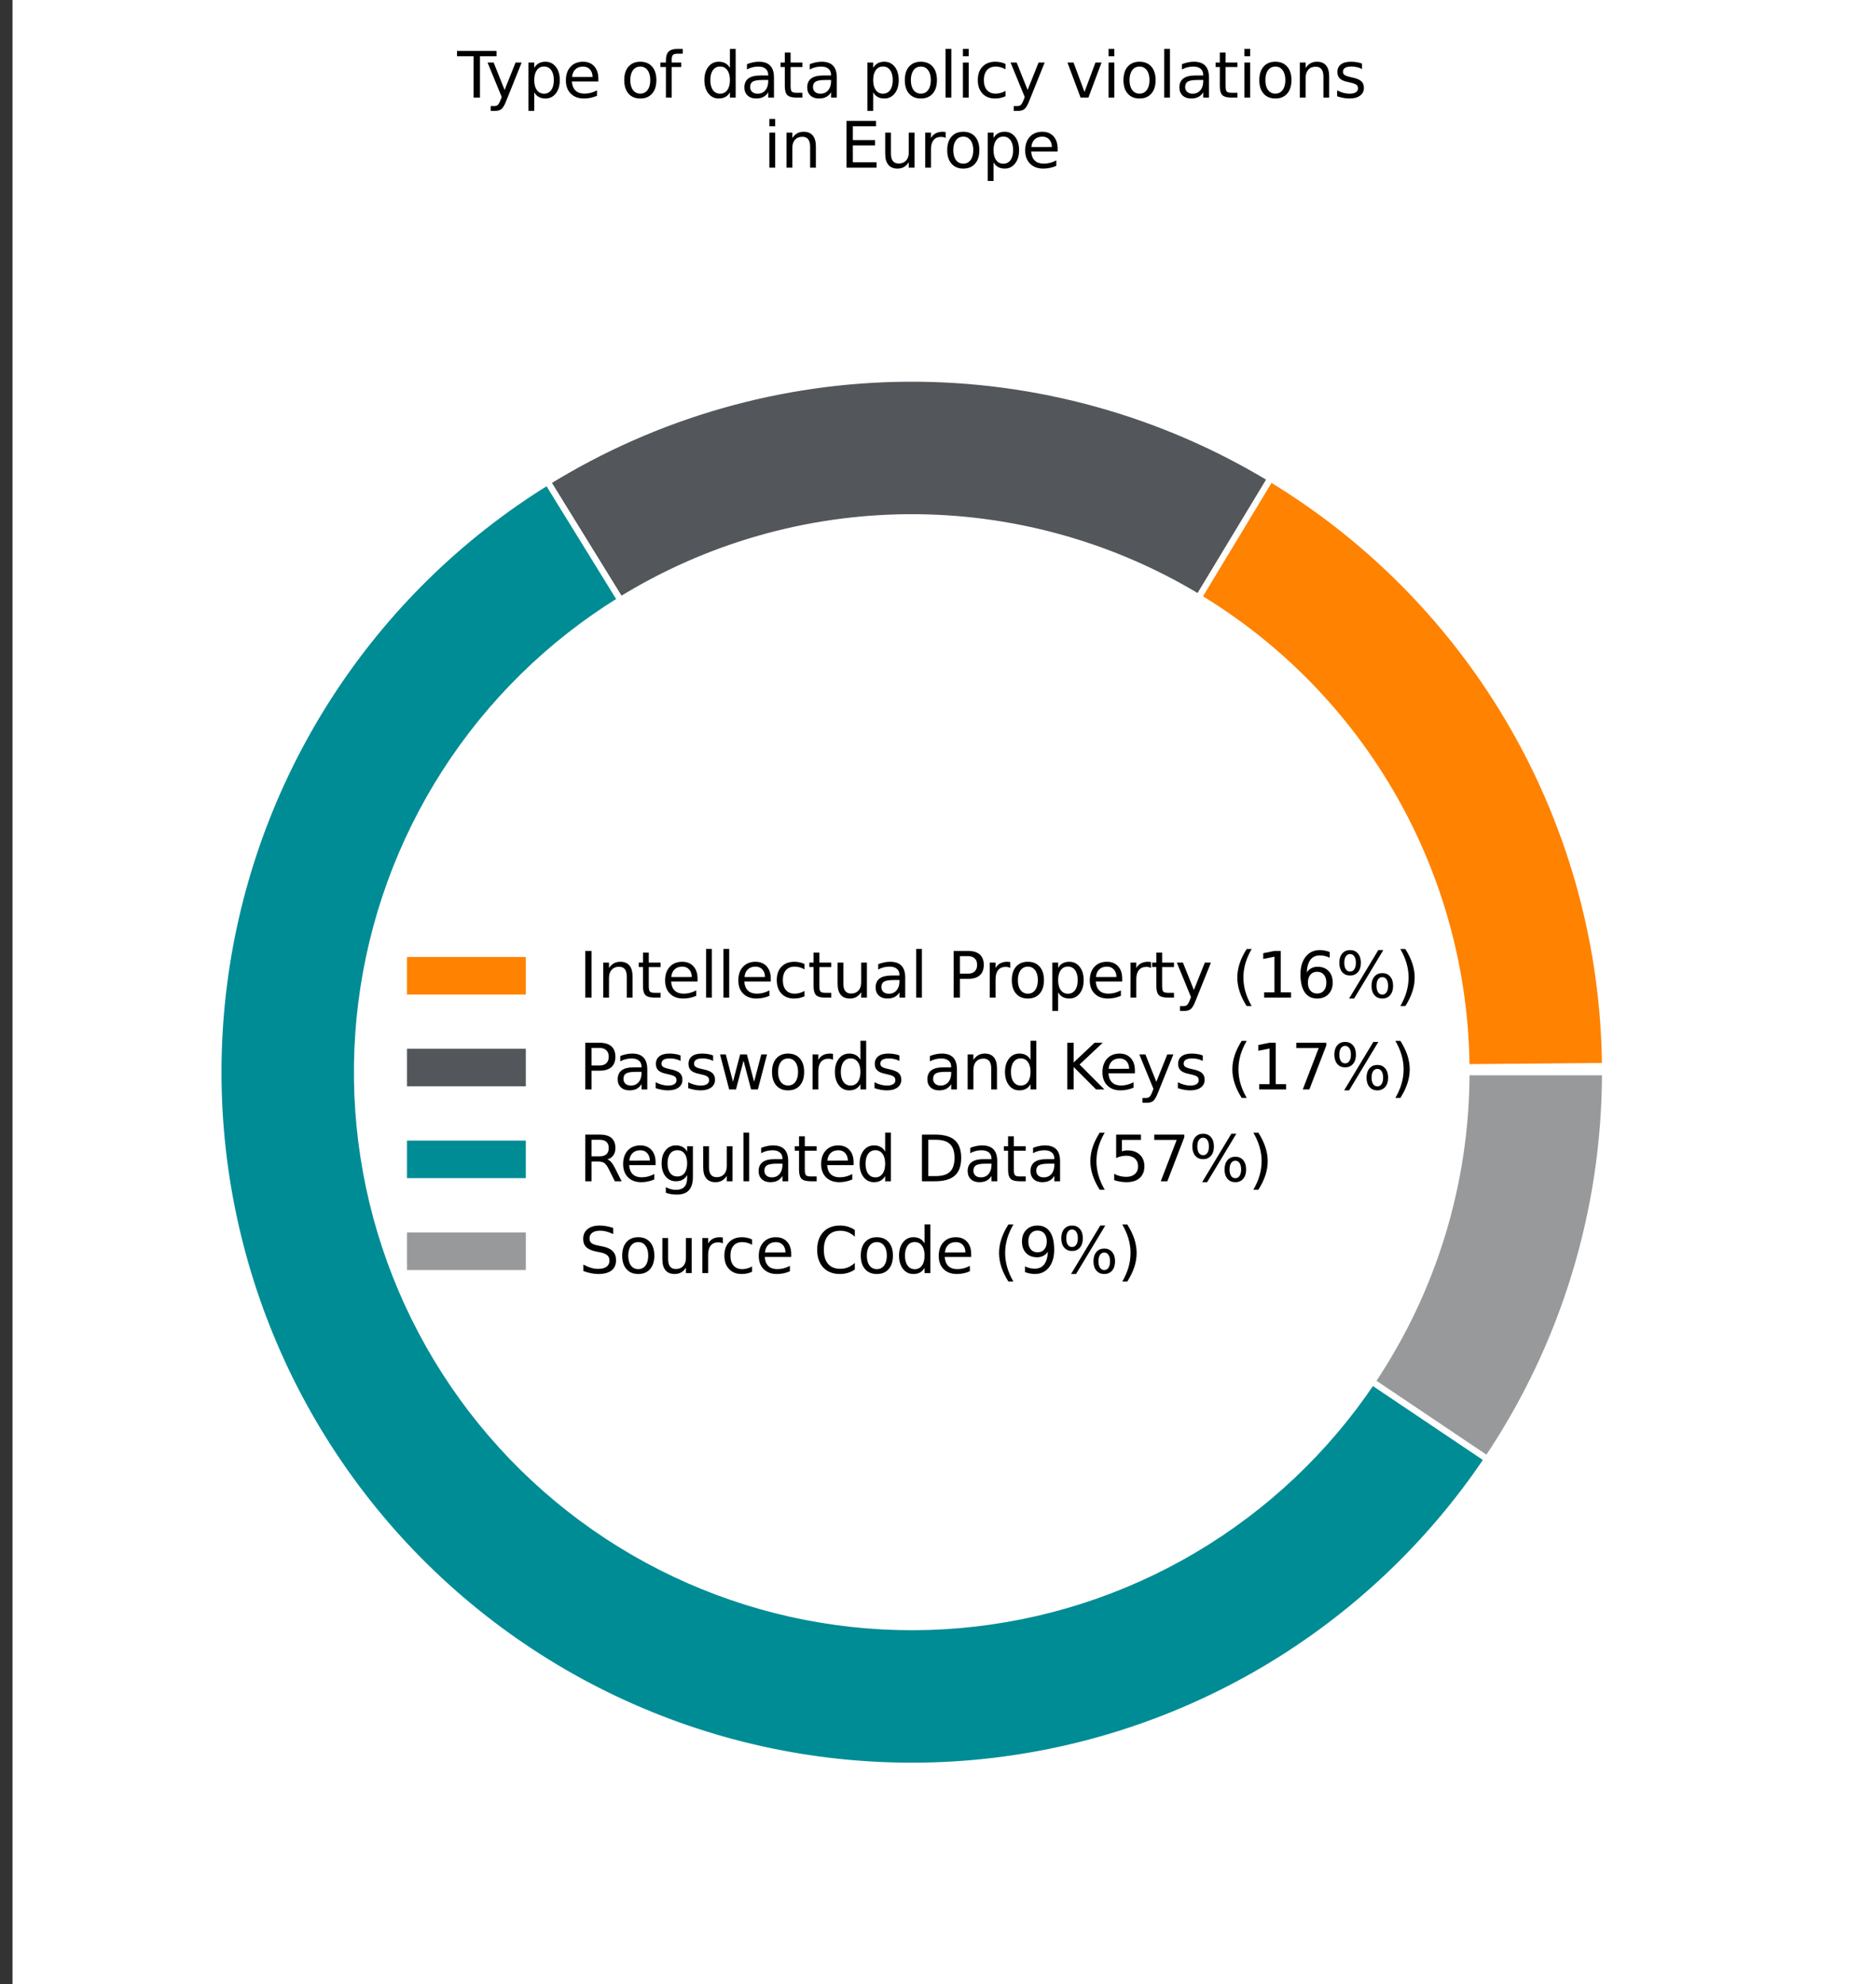 <svg width="300" height="317.2" xmlns="http://www.w3.org/2000/svg" xmlns:xlink="http://www.w3.org/1999/xlink" version="1.1">
 <rect width="100%" height="100%" fill="#333333" stroke="none"/>
 <g>
  <title>Layer 1</title>
  <g id="figure_1" stroke-linejoin="round">
   <g id="patch_1" stroke-linejoin="round">
    <path d="m2,317.2l600,0l0,-317.2l-600,0l0,317.2z" fill=" #ffffff" stroke-linejoin="round" id="svg_1"/>
   </g>
   <g id="axes_1" stroke-linejoin="round">
    <g id="patch_2" stroke-linejoin="round">
     <path d="m256.68,171.4c0,-0.164 -0,-0.329 -0.001,-0.493c-0.001,-0.164 -0.002,-0.329 -0.003,-0.493l-22.175,0.197c0.001,0.131 0.002,0.263 0.003,0.394c0.001,0.132 0.001,0.263 0.001,0.395l22.176,0z" fill=" #00a9ce" stroke=" #ffffff" stroke-linejoin="round" id="svg_2"/>
    </g>
    <g id="patch_3" stroke-linejoin="round">
     <path d="m256.676,170.414c-0.168,-18.919 -5.176,-37.484 -14.545,-53.921c-9.369,-16.437 -22.791,-30.206 -38.984,-39.991l-11.469,18.98c12.954,7.828 23.692,18.843 31.187,31.993c7.495,13.15 11.501,28.002 11.636,43.137l22.175,-0.197z" fill=" #ff8200" stroke=" #ffffff" stroke-linejoin="round" id="svg_3"/>
    </g>
    <g id="patch_4" stroke-linejoin="round">
     <path d="m203.147,76.502c-17.451,-10.546 -37.478,-16.076 -57.868,-15.98c-20.39,0.096 -40.364,5.814 -57.715,16.524l11.647,18.871c13.881,-8.568 29.86,-13.142 46.172,-13.219c16.312,-0.077 32.333,4.348 46.295,12.784l11.469,-18.98z" fill=" #53565a" stroke=" #ffffff" stroke-linejoin="round" id="svg_4"/>
    </g>
    <g id="patch_5" stroke-linejoin="round">
     <path d="m87.563,77.045c-14.085,8.693 -26.046,20.431 -35.003,34.349c-8.957,13.918 -14.686,29.667 -16.763,46.088c-2.078,16.42 -0.453,33.1 4.756,48.81c5.208,15.711 13.869,30.057 25.345,41.985c11.476,11.927 25.478,21.135 40.975,26.946c15.498,5.811 32.102,8.078 48.59,6.636c16.488,-1.442 32.447,-6.559 46.7,-14.972c14.253,-8.414 26.444,-19.913 35.674,-33.652l-18.407,-12.367c-7.384,10.991 -17.136,20.19 -28.539,26.921c-11.403,6.731 -24.169,10.824 -37.36,11.978c-13.191,1.154 -26.474,-0.66 -38.872,-5.309c-12.398,-4.649 -23.6,-12.015 -32.78,-21.557c-9.18,-9.542 -16.109,-21.019 -20.276,-33.588c-4.167,-12.568 -5.467,-25.912 -3.805,-39.048c1.662,-13.136 6.245,-25.735 13.411,-36.87c7.166,-11.135 16.735,-20.525 28.002,-27.479l-11.647,-18.871z" fill=" #008c95" stroke=" #ffffff" stroke-linejoin="round" id="svg_5"/>
    </g>
    <g id="patch_6" stroke-linejoin="round">
     <path d="m237.837,233.234c6.108,-9.091 10.835,-19.037 14.027,-29.514c3.192,-10.477 4.815,-21.369 4.815,-32.321l-22.176,0c0,8.762 -1.298,17.475 -3.852,25.857c-2.554,8.381 -6.336,16.338 -11.222,23.611l18.407,12.367z" fill=" #97999b" stroke=" #ffffff" stroke-linejoin="round" id="svg_6"/>
    </g>
    <g id="matplotlib.axis_1" stroke-linejoin="round"/>
    <g id="matplotlib.axis_2" stroke-linejoin="round"/>
    <g id="text_1" stroke-linejoin="round">
     <!-- Type of data policy violations -->
     <g transform="translate(73.116 15.602) scale(0.1 -0.1)" stroke-linejoin="round" id="svg_7">
      <defs stroke-linejoin="round">
       <path id="DejaVuSans-54" d="m-19,4666l3947,0l0,-532l-1656,0l0,-4134l-634,0l0,4134l-1657,0l0,532z" transform="scale(0.016)" stroke-linejoin="round"/>
       <path id="DejaVuSans-79" d="m2059,-325q-243,-625 -475,-815q-231,-191 -618,-191l-460,0l0,481l338,0q237,0 368,113q132,112 291,531l103,262l-1415,3444l609,0l1094,-2737l1094,2737l609,0l-1538,-3825z" transform="scale(0.016)" stroke-linejoin="round"/>
       <path id="DejaVuSans-70" d="m1159,525l0,-1856l-578,0l0,4831l578,0l0,-531q182,312 458,463q277,152 661,152q638,0 1036,-506q399,-506 399,-1331q0,-825 -399,-1332q-398,-506 -1036,-506q-384,0 -661,152q-276,152 -458,464zm1957,1222q0,634 -261,995q-261,361 -717,361q-457,0 -718,-361q-261,-361 -261,-995q0,-634 261,-995q261,-361 718,-361q456,0 717,361q261,361 261,995z" transform="scale(0.016)" stroke-linejoin="round"/>
       <path id="DejaVuSans-65" d="m3597,1894l0,-281l-2644,0q38,-594 358,-905q320,-311 892,-311q331,0 642,81q311,81 618,244l0,-544q-310,-131 -635,-200q-325,-69 -659,-69q-838,0 -1327,487q-489,488 -489,1320q0,859 464,1363q464,505 1252,505q706,0 1117,-455q411,-454 411,-1235zm-575,169q-6,471 -264,752q-258,282 -683,282q-481,0 -770,-272q-289,-272 -333,-766l2050,4z" transform="scale(0.016)" stroke-linejoin="round"/>
       <path id="DejaVuSans-20" transform="scale(0.016)" stroke-linejoin="round"/>
       <path id="DejaVuSans-6f" d="m1959,3097q-462,0 -731,-361q-269,-361 -269,-989q0,-628 267,-989q268,-361 733,-361q460,0 728,362q269,363 269,988q0,622 -269,986q-268,364 -728,364zm0,487q750,0 1178,-488q429,-487 429,-1349q0,-859 -429,-1349q-428,-489 -1178,-489q-753,0 -1180,489q-426,490 -426,1349q0,862 426,1349q427,488 1180,488z" transform="scale(0.016)" stroke-linejoin="round"/>
       <path id="DejaVuSans-66" d="m2375,4863l0,-479l-550,0q-309,0 -430,-125q-120,-125 -120,-450l0,-309l947,0l0,-447l-947,0l0,-3053l-578,0l0,3053l-550,0l0,447l550,0l0,244q0,584 272,851q272,268 862,268l544,0z" transform="scale(0.016)" stroke-linejoin="round"/>
       <path id="DejaVuSans-64" d="m2906,2969l0,1894l575,0l0,-4863l-575,0l0,525q-181,-312 -458,-464q-276,-152 -664,-152q-634,0 -1033,506q-398,507 -398,1332q0,825 398,1331q399,506 1033,506q388,0 664,-152q277,-151 458,-463zm-1959,-1222q0,-634 261,-995q261,-361 717,-361q456,0 718,361q263,361 263,995q0,634 -263,995q-262,361 -718,361q-456,0 -717,-361q-261,-361 -261,-995z" transform="scale(0.016)" stroke-linejoin="round"/>
       <path id="DejaVuSans-61" d="m2194,1759q-697,0 -966,-159q-269,-159 -269,-544q0,-306 202,-486q202,-179 548,-179q479,0 768,339q289,339 289,901l0,128l-572,0zm1147,238l0,-1997l-575,0l0,531q-197,-318 -491,-470q-294,-152 -719,-152q-537,0 -855,302q-317,302 -317,808q0,590 395,890q396,300 1180,300l807,0l0,57q0,397 -261,614q-261,217 -733,217q-300,0 -585,-72q-284,-72 -546,-216l0,532q315,122 612,182q297,61 578,61q760,0 1135,-394q375,-393 375,-1193z" transform="scale(0.016)" stroke-linejoin="round"/>
       <path id="DejaVuSans-74" d="m1172,4494l0,-994l1184,0l0,-447l-1184,0l0,-1900q0,-428 117,-550q117,-122 477,-122l590,0l0,-481l-590,0q-666,0 -919,248q-253,249 -253,905l0,1900l-422,0l0,447l422,0l0,994l578,0z" transform="scale(0.016)" stroke-linejoin="round"/>
       <path id="DejaVuSans-6c" d="m603,4863l575,0l0,-4863l-575,0l0,4863z" transform="scale(0.016)" stroke-linejoin="round"/>
       <path id="DejaVuSans-69" d="m603,3500l575,0l0,-3500l-575,0l0,3500zm0,1363l575,0l0,-729l-575,0l0,729z" transform="scale(0.016)" stroke-linejoin="round"/>
       <path id="DejaVuSans-63" d="m3122,3366l0,-538q-244,135 -489,202q-245,67 -495,67q-560,0 -870,-355q-309,-354 -309,-995q0,-641 309,-996q310,-354 870,-354q250,0 495,67q245,67 489,202l0,-532q-241,-112 -499,-168q-257,-57 -548,-57q-791,0 -1257,497q-465,497 -465,1341q0,856 470,1346q471,491 1290,491q265,0 518,-55q253,-54 491,-163z" transform="scale(0.016)" stroke-linejoin="round"/>
       <path id="DejaVuSans-76" d="m191,3500l609,0l1094,-2937l1094,2937l609,0l-1313,-3500l-781,0l-1312,3500z" transform="scale(0.016)" stroke-linejoin="round"/>
       <path id="DejaVuSans-6e" d="m3513,2113l0,-2113l-575,0l0,2094q0,497 -194,743q-194,247 -581,247q-466,0 -735,-297q-269,-296 -269,-809l0,-1978l-578,0l0,3500l578,0l0,-544q207,316 486,472q280,156 646,156q603,0 912,-373q310,-373 310,-1098z" transform="scale(0.016)" stroke-linejoin="round"/>
       <path id="DejaVuSans-73" d="m2834,3397l0,-544q-243,125 -506,187q-262,63 -544,63q-428,0 -642,-131q-214,-131 -214,-394q0,-200 153,-314q153,-114 616,-217l197,-44q612,-131 870,-370q258,-239 258,-667q0,-488 -386,-773q-386,-284 -1061,-284q-281,0 -586,55q-305,55 -642,164l0,594q319,-166 628,-249q309,-82 613,-82q406,0 624,139q219,139 219,392q0,234 -158,359q-157,125 -692,241l-200,47q-534,112 -772,345q-237,233 -237,639q0,494 350,762q350,269 994,269q318,0 599,-47q282,-46 519,-140z" transform="scale(0.016)" stroke-linejoin="round"/>
      </defs>
      <use xlink:href="#DejaVuSans-54" stroke-linejoin="round" id="svg_8"/>
      <use xlink:href="#DejaVuSans-79" x="45.459" stroke-linejoin="round" id="svg_9"/>
      <use xlink:href="#DejaVuSans-70" x="104.639" stroke-linejoin="round" id="svg_10"/>
      <use xlink:href="#DejaVuSans-65" x="168.115" stroke-linejoin="round" id="svg_11"/>
      <use xlink:href="#DejaVuSans-20" x="229.639" stroke-linejoin="round" id="svg_12"/>
      <use xlink:href="#DejaVuSans-6f" x="261.426" stroke-linejoin="round" id="svg_13"/>
      <use xlink:href="#DejaVuSans-66" x="322.607" stroke-linejoin="round" id="svg_14"/>
      <use xlink:href="#DejaVuSans-20" x="357.812" stroke-linejoin="round" id="svg_15"/>
      <use xlink:href="#DejaVuSans-64" x="389.6" stroke-linejoin="round" id="svg_16"/>
      <use xlink:href="#DejaVuSans-61" x="453.076" stroke-linejoin="round" id="svg_17"/>
      <use xlink:href="#DejaVuSans-74" x="514.355" stroke-linejoin="round" id="svg_18"/>
      <use xlink:href="#DejaVuSans-61" x="553.564" stroke-linejoin="round" id="svg_19"/>
      <use xlink:href="#DejaVuSans-20" x="614.844" stroke-linejoin="round" id="svg_20"/>
      <use xlink:href="#DejaVuSans-70" x="646.631" stroke-linejoin="round" id="svg_21"/>
      <use xlink:href="#DejaVuSans-6f" x="710.107" stroke-linejoin="round" id="svg_22"/>
      <use xlink:href="#DejaVuSans-6c" x="771.289" stroke-linejoin="round" id="svg_23"/>
      <use xlink:href="#DejaVuSans-69" x="799.072" stroke-linejoin="round" id="svg_24"/>
      <use xlink:href="#DejaVuSans-63" x="826.855" stroke-linejoin="round" id="svg_25"/>
      <use xlink:href="#DejaVuSans-79" x="881.836" stroke-linejoin="round" id="svg_26"/>
      <use xlink:href="#DejaVuSans-20" x="941.016" stroke-linejoin="round" id="svg_27"/>
      <use xlink:href="#DejaVuSans-76" x="972.803" stroke-linejoin="round" id="svg_28"/>
      <use xlink:href="#DejaVuSans-69" x="1031.982" stroke-linejoin="round" id="svg_29"/>
      <use xlink:href="#DejaVuSans-6f" x="1059.766" stroke-linejoin="round" id="svg_30"/>
      <use xlink:href="#DejaVuSans-6c" x="1120.947" stroke-linejoin="round" id="svg_31"/>
      <use xlink:href="#DejaVuSans-61" x="1148.73" stroke-linejoin="round" id="svg_32"/>
      <use xlink:href="#DejaVuSans-74" x="1210.01" stroke-linejoin="round" id="svg_33"/>
      <use xlink:href="#DejaVuSans-69" x="1249.219" stroke-linejoin="round" id="svg_34"/>
      <use xlink:href="#DejaVuSans-6f" x="1277.002" stroke-linejoin="round" id="svg_35"/>
      <use xlink:href="#DejaVuSans-6e" x="1338.184" stroke-linejoin="round" id="svg_36"/>
      <use xlink:href="#DejaVuSans-73" x="1401.562" stroke-linejoin="round" id="svg_37"/>
     </g>
     <!-- in Europe -->
     <g transform="translate(122.072 26.8) scale(0.1 -0.1)" stroke-linejoin="round" id="svg_38">
      <defs stroke-linejoin="round">
       <path id="DejaVuSans-45" d="m628,4666l2950,0l0,-532l-2319,0l0,-1381l2222,0l0,-531l-2222,0l0,-1691l2375,0l0,-531l-3006,0l0,4666z" transform="scale(0.016)" stroke-linejoin="round"/>
       <path id="DejaVuSans-75" d="m544,1381l0,2119l575,0l0,-2097q0,-497 193,-746q194,-248 582,-248q465,0 735,297q271,297 271,810l0,1984l575,0l0,-3500l-575,0l0,538q-209,-319 -486,-474q-276,-155 -642,-155q-603,0 -916,375q-312,375 -312,1097zm1447,2203l0,0z" transform="scale(0.016)" stroke-linejoin="round"/>
       <path id="DejaVuSans-72" d="m2631,2963q-97,56 -211,82q-114,27 -251,27q-488,0 -749,-317q-261,-317 -261,-911l0,-1844l-578,0l0,3500l578,0l0,-544q182,319 472,473q291,155 707,155q59,0 131,-8q72,-7 159,-23l3,-590z" transform="scale(0.016)" stroke-linejoin="round"/>
      </defs>
      <use xlink:href="#DejaVuSans-69" stroke-linejoin="round" id="svg_39"/>
      <use xlink:href="#DejaVuSans-6e" x="27.783" stroke-linejoin="round" id="svg_40"/>
      <use xlink:href="#DejaVuSans-20" x="91.162" stroke-linejoin="round" id="svg_41"/>
      <use xlink:href="#DejaVuSans-45" x="122.949" stroke-linejoin="round" id="svg_42"/>
      <use xlink:href="#DejaVuSans-75" x="186.133" stroke-linejoin="round" id="svg_43"/>
      <use xlink:href="#DejaVuSans-72" x="249.512" stroke-linejoin="round" id="svg_44"/>
      <use xlink:href="#DejaVuSans-6f" x="288.375" stroke-linejoin="round" id="svg_45"/>
      <use xlink:href="#DejaVuSans-70" x="349.557" stroke-linejoin="round" id="svg_46"/>
      <use xlink:href="#DejaVuSans-65" x="413.033" stroke-linejoin="round" id="svg_47"/>
     </g>
    </g>
    <g id="legend_1" stroke-linejoin="round">
     <g id="patch_7" stroke-linejoin="round">
      <path d="m64.585,144.803l20,0l0,-7l-20,0l0,7z" fill=" #00a9ce" stroke=" #ffffff" stroke-linejoin="round" id="svg_48"/>
     </g>
     <g id="text_2" stroke-linejoin="round">
      <!-- Encrypted (0%) -->
      <g transform="translate(92.585 144.803) scale(0.1 -0.1)" stroke-linejoin="round" id="svg_49">
       <defs stroke-linejoin="round">
        <path id="DejaVuSans-28" d="m1984,4856q-418,-718 -622,-1422q-203,-703 -203,-1425q0,-721 205,-1429q205,-708 620,-1424l-500,0q-468,735 -701,1444q-233,709 -233,1409q0,697 231,1403q232,707 703,1444l500,0z" transform="scale(0.016)" stroke-linejoin="round"/>
        <path id="DejaVuSans-30" d="m2034,4250q-487,0 -733,-480q-245,-479 -245,-1442q0,-959 245,-1439q246,-480 733,-480q491,0 736,480q246,480 246,1439q0,963 -246,1442q-245,480 -736,480zm0,500q785,0 1199,-621q414,-620 414,-1801q0,-1178 -414,-1799q-414,-620 -1199,-620q-784,0 -1198,620q-414,621 -414,1799q0,1181 414,1801q414,621 1198,621z" transform="scale(0.016)" stroke-linejoin="round"/>
        <path id="DejaVuSans-25" d="m4653,2053q-272,0 -427,-231q-154,-231 -154,-644q0,-406 154,-639q155,-233 427,-233q266,0 420,233q155,233 155,639q0,410 -155,642q-154,233 -420,233zm0,397q494,0 784,-344q291,-343 291,-928q0,-584 -292,-927q-292,-342 -783,-342q-500,0 -791,342q-290,343 -290,927q0,588 292,930q292,342 789,342zm-3225,1903q-269,0 -424,-233q-154,-232 -154,-639q0,-412 153,-644q153,-231 425,-231q272,0 426,231q155,232 155,644q0,403 -156,637q-156,235 -425,235zm2822,397l500,0l-2919,-4841l-500,0l2919,4841zm-2822,0q494,0 787,-342q294,-342 294,-927q0,-590 -292,-931q-292,-341 -789,-341q-497,0 -786,342q-289,343 -289,930q0,582 290,925q291,344 785,344z" transform="scale(0.016)" stroke-linejoin="round"/>
        <path id="DejaVuSans-29" d="m513,4856l500,0q468,-737 701,-1444q233,-706 233,-1403q0,-700 -233,-1409q-233,-709 -701,-1444l-500,0q415,716 620,1424q205,708 205,1429q0,722 -205,1425q-205,704 -620,1422z" transform="scale(0.016)" stroke-linejoin="round"/>
       </defs>
       <use xlink:href="#DejaVuSans-45" stroke-linejoin="round" id="svg_50"/>
       <use xlink:href="#DejaVuSans-6e" x="63.184" stroke-linejoin="round" id="svg_51"/>
       <use xlink:href="#DejaVuSans-63" x="126.562" stroke-linejoin="round" id="svg_52"/>
       <use xlink:href="#DejaVuSans-72" x="181.543" stroke-linejoin="round" id="svg_53"/>
       <use xlink:href="#DejaVuSans-79" x="222.656" stroke-linejoin="round" id="svg_54"/>
       <use xlink:href="#DejaVuSans-70" x="281.836" stroke-linejoin="round" id="svg_55"/>
       <use xlink:href="#DejaVuSans-74" x="345.312" stroke-linejoin="round" id="svg_56"/>
       <use xlink:href="#DejaVuSans-65" x="384.521" stroke-linejoin="round" id="svg_57"/>
       <use xlink:href="#DejaVuSans-64" x="446.045" stroke-linejoin="round" id="svg_58"/>
       <use xlink:href="#DejaVuSans-20" x="509.521" stroke-linejoin="round" id="svg_59"/>
       <use xlink:href="#DejaVuSans-28" x="541.309" stroke-linejoin="round" id="svg_60"/>
       <use xlink:href="#DejaVuSans-30" x="580.322" stroke-linejoin="round" id="svg_61"/>
       <use xlink:href="#DejaVuSans-25" x="643.945" stroke-linejoin="round" id="svg_62"/>
       <use xlink:href="#DejaVuSans-29" x="738.965" stroke-linejoin="round" id="svg_63"/>
      </g>
     </g>
     <g id="patch_8" stroke-linejoin="round">
      <path d="m64.585,159.481l20,0l0,-7l-20,0l0,7z" fill=" #ff8200" stroke=" #ffffff" stroke-linejoin="round" id="svg_64"/>
     </g>
     <g id="text_3" stroke-linejoin="round">
      <!-- Intellectual Property (16%) -->
      <g transform="translate(92.585 159.481) scale(0.1 -0.1)" stroke-linejoin="round" id="svg_65">
       <defs stroke-linejoin="round">
        <path id="DejaVuSans-49" d="m628,4666l631,0l0,-4666l-631,0l0,4666z" transform="scale(0.016)" stroke-linejoin="round"/>
        <path id="DejaVuSans-50" d="m1259,4147l0,-1753l794,0q441,0 681,228q241,228 241,650q0,419 -241,647q-240,228 -681,228l-794,0zm-631,519l1425,0q785,0 1186,-355q402,-355 402,-1039q0,-691 -402,-1044q-401,-353 -1186,-353l-794,0l0,-1875l-631,0l0,4666z" transform="scale(0.016)" stroke-linejoin="round"/>
        <path id="DejaVuSans-31" d="m794,531l1031,0l0,3560l-1122,-225l0,575l1116,225l631,0l0,-4135l1031,0l0,-531l-2687,0l0,531z" transform="scale(0.016)" stroke-linejoin="round"/>
        <path id="DejaVuSans-36" d="m2113,2584q-425,0 -674,-291q-248,-290 -248,-796q0,-503 248,-796q249,-292 674,-292q425,0 673,292q248,293 248,796q0,506 -248,796q-248,291 -673,291zm1253,1979l0,-575q-238,112 -480,171q-242,60 -480,60q-625,0 -955,-422q-329,-422 -376,-1275q184,272 462,417q279,145 613,145q703,0 1111,-427q408,-426 408,-1160q0,-719 -425,-1154q-425,-434 -1131,-434q-810,0 -1238,620q-428,621 -428,1799q0,1106 525,1764q525,658 1409,658q238,0 480,-47q242,-47 505,-140z" transform="scale(0.016)" stroke-linejoin="round"/>
       </defs>
       <use xlink:href="#DejaVuSans-49" stroke-linejoin="round" id="svg_66"/>
       <use xlink:href="#DejaVuSans-6e" x="29.492" stroke-linejoin="round" id="svg_67"/>
       <use xlink:href="#DejaVuSans-74" x="92.871" stroke-linejoin="round" id="svg_68"/>
       <use xlink:href="#DejaVuSans-65" x="132.08" stroke-linejoin="round" id="svg_69"/>
       <use xlink:href="#DejaVuSans-6c" x="193.604" stroke-linejoin="round" id="svg_70"/>
       <use xlink:href="#DejaVuSans-6c" x="221.387" stroke-linejoin="round" id="svg_71"/>
       <use xlink:href="#DejaVuSans-65" x="249.17" stroke-linejoin="round" id="svg_72"/>
       <use xlink:href="#DejaVuSans-63" x="310.693" stroke-linejoin="round" id="svg_73"/>
       <use xlink:href="#DejaVuSans-74" x="365.674" stroke-linejoin="round" id="svg_74"/>
       <use xlink:href="#DejaVuSans-75" x="404.883" stroke-linejoin="round" id="svg_75"/>
       <use xlink:href="#DejaVuSans-61" x="468.262" stroke-linejoin="round" id="svg_76"/>
       <use xlink:href="#DejaVuSans-6c" x="529.541" stroke-linejoin="round" id="svg_77"/>
       <use xlink:href="#DejaVuSans-20" x="557.324" stroke-linejoin="round" id="svg_78"/>
       <use xlink:href="#DejaVuSans-50" x="589.111" stroke-linejoin="round" id="svg_79"/>
       <use xlink:href="#DejaVuSans-72" x="647.664" stroke-linejoin="round" id="svg_80"/>
       <use xlink:href="#DejaVuSans-6f" x="686.527" stroke-linejoin="round" id="svg_81"/>
       <use xlink:href="#DejaVuSans-70" x="747.709" stroke-linejoin="round" id="svg_82"/>
       <use xlink:href="#DejaVuSans-65" x="811.186" stroke-linejoin="round" id="svg_83"/>
       <use xlink:href="#DejaVuSans-72" x="872.709" stroke-linejoin="round" id="svg_84"/>
       <use xlink:href="#DejaVuSans-74" x="913.822" stroke-linejoin="round" id="svg_85"/>
       <use xlink:href="#DejaVuSans-79" x="953.031" stroke-linejoin="round" id="svg_86"/>
       <use xlink:href="#DejaVuSans-20" x="1012.211" stroke-linejoin="round" id="svg_87"/>
       <use xlink:href="#DejaVuSans-28" x="1043.998" stroke-linejoin="round" id="svg_88"/>
       <use xlink:href="#DejaVuSans-31" x="1083.012" stroke-linejoin="round" id="svg_89"/>
       <use xlink:href="#DejaVuSans-36" x="1146.635" stroke-linejoin="round" id="svg_90"/>
       <use xlink:href="#DejaVuSans-25" x="1210.258" stroke-linejoin="round" id="svg_91"/>
       <use xlink:href="#DejaVuSans-29" x="1305.277" stroke-linejoin="round" id="svg_92"/>
      </g>
     </g>
     <g id="patch_9" stroke-linejoin="round">
      <path d="m64.585,174.159l20,0l0,-7l-20,0l0,7z" fill=" #53565a" stroke=" #ffffff" stroke-linejoin="round" id="svg_93"/>
     </g>
     <g id="text_4" stroke-linejoin="round">
      <!-- Passwords and Keys (17%) -->
      <g transform="translate(92.585 174.159) scale(0.1 -0.1)" stroke-linejoin="round" id="svg_94">
       <defs stroke-linejoin="round">
        <path id="DejaVuSans-77" d="m269,3500l575,0l719,-2731l715,2731l678,0l719,-2731l716,2731l575,0l-916,-3500l-678,0l-753,2869l-756,-2869l-679,0l-915,3500z" transform="scale(0.016)" stroke-linejoin="round"/>
        <path id="DejaVuSans-4b" d="m628,4666l631,0l0,-1972l2094,1972l813,0l-2316,-2175l2481,-2491l-831,0l-2241,2247l0,-2247l-631,0l0,4666z" transform="scale(0.016)" stroke-linejoin="round"/>
        <path id="DejaVuSans-37" d="m525,4666l3000,0l0,-269l-1694,-4397l-659,0l1594,4134l-2241,0l0,532z" transform="scale(0.016)" stroke-linejoin="round"/>
       </defs>
       <use xlink:href="#DejaVuSans-50" stroke-linejoin="round" id="svg_95"/>
       <use xlink:href="#DejaVuSans-61" x="55.803" stroke-linejoin="round" id="svg_96"/>
       <use xlink:href="#DejaVuSans-73" x="117.082" stroke-linejoin="round" id="svg_97"/>
       <use xlink:href="#DejaVuSans-73" x="169.182" stroke-linejoin="round" id="svg_98"/>
       <use xlink:href="#DejaVuSans-77" x="221.281" stroke-linejoin="round" id="svg_99"/>
       <use xlink:href="#DejaVuSans-6f" x="303.068" stroke-linejoin="round" id="svg_100"/>
       <use xlink:href="#DejaVuSans-72" x="364.25" stroke-linejoin="round" id="svg_101"/>
       <use xlink:href="#DejaVuSans-64" x="403.613" stroke-linejoin="round" id="svg_102"/>
       <use xlink:href="#DejaVuSans-73" x="467.09" stroke-linejoin="round" id="svg_103"/>
       <use xlink:href="#DejaVuSans-20" x="519.189" stroke-linejoin="round" id="svg_104"/>
       <use xlink:href="#DejaVuSans-61" x="550.977" stroke-linejoin="round" id="svg_105"/>
       <use xlink:href="#DejaVuSans-6e" x="612.256" stroke-linejoin="round" id="svg_106"/>
       <use xlink:href="#DejaVuSans-64" x="675.635" stroke-linejoin="round" id="svg_107"/>
       <use xlink:href="#DejaVuSans-20" x="739.111" stroke-linejoin="round" id="svg_108"/>
       <use xlink:href="#DejaVuSans-4b" x="770.898" stroke-linejoin="round" id="svg_109"/>
       <use xlink:href="#DejaVuSans-65" x="831.475" stroke-linejoin="round" id="svg_110"/>
       <use xlink:href="#DejaVuSans-79" x="892.998" stroke-linejoin="round" id="svg_111"/>
       <use xlink:href="#DejaVuSans-73" x="952.178" stroke-linejoin="round" id="svg_112"/>
       <use xlink:href="#DejaVuSans-20" x="1004.277" stroke-linejoin="round" id="svg_113"/>
       <use xlink:href="#DejaVuSans-28" x="1036.064" stroke-linejoin="round" id="svg_114"/>
       <use xlink:href="#DejaVuSans-31" x="1075.078" stroke-linejoin="round" id="svg_115"/>
       <use xlink:href="#DejaVuSans-37" x="1138.701" stroke-linejoin="round" id="svg_116"/>
       <use xlink:href="#DejaVuSans-25" x="1202.324" stroke-linejoin="round" id="svg_117"/>
       <use xlink:href="#DejaVuSans-29" x="1297.344" stroke-linejoin="round" id="svg_118"/>
      </g>
     </g>
     <g id="patch_10" stroke-linejoin="round">
      <path d="m64.585,188.838l20,0l0,-7l-20,0l0,7z" fill=" #008c95" stroke=" #ffffff" stroke-linejoin="round" id="svg_119"/>
     </g>
     <g id="text_5" stroke-linejoin="round">
      <!-- Regulated Data (57%) -->
      <g transform="translate(92.585 188.838) scale(0.1 -0.1)" stroke-linejoin="round" id="svg_120">
       <defs stroke-linejoin="round">
        <path id="DejaVuSans-52" d="m2841,2188q203,-69 395,-294q192,-225 386,-619l641,-1275l-679,0l-596,1197q-232,469 -449,622q-217,153 -592,153l-688,0l0,-1972l-631,0l0,4666l1425,0q800,0 1194,-335q394,-334 394,-1009q0,-441 -205,-732q-205,-290 -595,-402zm-1582,1959l0,-1656l794,0q456,0 689,211q233,211 233,620q0,409 -233,617q-233,208 -689,208l-794,0z" transform="scale(0.016)" stroke-linejoin="round"/>
        <path id="DejaVuSans-67" d="m2906,1791q0,625 -258,968q-257,344 -723,344q-462,0 -720,-344q-258,-343 -258,-968q0,-622 258,-966q258,-344 720,-344q466,0 723,344q258,344 258,966zm575,-1357q0,-893 -397,-1329q-396,-436 -1215,-436q-303,0 -572,45q-269,45 -522,139l0,559q253,-137 500,-202q247,-66 503,-66q566,0 847,295q281,295 281,892l0,285q-178,-310 -456,-463q-278,-153 -666,-153q-643,0 -1037,490q-394,491 -394,1301q0,812 394,1302q394,491 1037,491q388,0 666,-153q278,-153 456,-462l0,531l575,0l0,-3066z" transform="scale(0.016)" stroke-linejoin="round"/>
        <path id="DejaVuSans-44" d="m1259,4147l0,-3628l763,0q966,0 1414,437q448,438 448,1382q0,937 -448,1373q-448,436 -1414,436l-763,0zm-631,519l1297,0q1356,0 1990,-564q635,-564 635,-1764q0,-1207 -638,-1773q-637,-565 -1987,-565l-1297,0l0,4666z" transform="scale(0.016)" stroke-linejoin="round"/>
        <path id="DejaVuSans-35" d="m691,4666l2478,0l0,-532l-1900,0l0,-1143q137,47 274,70q138,23 276,23q781,0 1237,-428q457,-428 457,-1159q0,-753 -469,-1171q-469,-417 -1322,-417q-294,0 -599,50q-304,50 -629,150l0,635q281,-153 581,-228q300,-75 634,-75q541,0 856,284q316,284 316,772q0,487 -316,771q-315,285 -856,285q-253,0 -505,-56q-251,-56 -513,-175l0,2344z" transform="scale(0.016)" stroke-linejoin="round"/>
       </defs>
       <use xlink:href="#DejaVuSans-52" stroke-linejoin="round" id="svg_121"/>
       <use xlink:href="#DejaVuSans-65" x="64.982" stroke-linejoin="round" id="svg_122"/>
       <use xlink:href="#DejaVuSans-67" x="126.506" stroke-linejoin="round" id="svg_123"/>
       <use xlink:href="#DejaVuSans-75" x="189.982" stroke-linejoin="round" id="svg_124"/>
       <use xlink:href="#DejaVuSans-6c" x="253.361" stroke-linejoin="round" id="svg_125"/>
       <use xlink:href="#DejaVuSans-61" x="281.145" stroke-linejoin="round" id="svg_126"/>
       <use xlink:href="#DejaVuSans-74" x="342.424" stroke-linejoin="round" id="svg_127"/>
       <use xlink:href="#DejaVuSans-65" x="381.633" stroke-linejoin="round" id="svg_128"/>
       <use xlink:href="#DejaVuSans-64" x="443.156" stroke-linejoin="round" id="svg_129"/>
       <use xlink:href="#DejaVuSans-20" x="506.633" stroke-linejoin="round" id="svg_130"/>
       <use xlink:href="#DejaVuSans-44" x="538.42" stroke-linejoin="round" id="svg_131"/>
       <use xlink:href="#DejaVuSans-61" x="615.422" stroke-linejoin="round" id="svg_132"/>
       <use xlink:href="#DejaVuSans-74" x="676.701" stroke-linejoin="round" id="svg_133"/>
       <use xlink:href="#DejaVuSans-61" x="715.91" stroke-linejoin="round" id="svg_134"/>
       <use xlink:href="#DejaVuSans-20" x="777.189" stroke-linejoin="round" id="svg_135"/>
       <use xlink:href="#DejaVuSans-28" x="808.977" stroke-linejoin="round" id="svg_136"/>
       <use xlink:href="#DejaVuSans-35" x="847.99" stroke-linejoin="round" id="svg_137"/>
       <use xlink:href="#DejaVuSans-37" x="911.613" stroke-linejoin="round" id="svg_138"/>
       <use xlink:href="#DejaVuSans-25" x="975.236" stroke-linejoin="round" id="svg_139"/>
       <use xlink:href="#DejaVuSans-29" x="1070.256" stroke-linejoin="round" id="svg_140"/>
      </g>
     </g>
     <g id="patch_11" stroke-linejoin="round">
      <path d="m64.585,203.516l20,0l0,-7l-20,0l0,7z" fill=" #97999b" stroke=" #ffffff" stroke-linejoin="round" id="svg_141"/>
     </g>
     <g id="text_6" stroke-linejoin="round">
      <!-- Source Code (9%) -->
      <g transform="translate(92.585 203.516) scale(0.1 -0.1)" stroke-linejoin="round" id="svg_142">
       <defs stroke-linejoin="round">
        <path id="DejaVuSans-53" d="m3425,4513l0,-616q-359,172 -678,256q-319,85 -616,85q-515,0 -795,-200q-280,-200 -280,-569q0,-310 186,-468q186,-157 705,-254l381,-78q706,-135 1042,-474q336,-339 336,-907q0,-679 -455,-1029q-454,-350 -1332,-350q-331,0 -705,75q-373,75 -773,222l0,650q384,-215 753,-325q369,-109 725,-109q540,0 834,212q294,213 294,607q0,343 -211,537q-211,194 -692,291l-385,75q-706,140 -1022,440q-315,300 -315,835q0,619 436,975q436,356 1201,356q329,0 669,-60q341,-59 697,-177z" transform="scale(0.016)" stroke-linejoin="round"/>
        <path id="DejaVuSans-43" d="m4122,4306l0,-665q-319,297 -680,443q-361,147 -767,147q-800,0 -1225,-489q-425,-489 -425,-1414q0,-922 425,-1411q425,-489 1225,-489q406,0 767,147q361,147 680,444l0,-660q-331,-225 -702,-338q-370,-112 -782,-112q-1060,0 -1670,648q-609,649 -609,1771q0,1125 609,1773q610,649 1670,649q418,0 788,-111q371,-111 696,-333z" transform="scale(0.016)" stroke-linejoin="round"/>
        <path id="DejaVuSans-39" d="m703,97l0,575q238,-113 481,-172q244,-59 479,-59q625,0 954,420q330,420 377,1277q-181,-269 -460,-413q-278,-144 -615,-144q-700,0 -1108,423q-408,424 -408,1159q0,718 425,1152q425,435 1131,435q810,0 1236,-621q427,-620 427,-1801q0,-1103 -524,-1761q-523,-658 -1407,-658q-238,0 -482,47q-243,47 -506,141zm1256,1978q425,0 673,290q249,291 249,798q0,503 -249,795q-248,292 -673,292q-425,0 -673,-292q-248,-292 -248,-795q0,-507 248,-798q248,-290 673,-290z" transform="scale(0.016)" stroke-linejoin="round"/>
       </defs>
       <use xlink:href="#DejaVuSans-53" stroke-linejoin="round" id="svg_143"/>
       <use xlink:href="#DejaVuSans-6f" x="63.477" stroke-linejoin="round" id="svg_144"/>
       <use xlink:href="#DejaVuSans-75" x="124.658" stroke-linejoin="round" id="svg_145"/>
       <use xlink:href="#DejaVuSans-72" x="188.037" stroke-linejoin="round" id="svg_146"/>
       <use xlink:href="#DejaVuSans-63" x="226.9" stroke-linejoin="round" id="svg_147"/>
       <use xlink:href="#DejaVuSans-65" x="281.881" stroke-linejoin="round" id="svg_148"/>
       <use xlink:href="#DejaVuSans-20" x="343.404" stroke-linejoin="round" id="svg_149"/>
       <use xlink:href="#DejaVuSans-43" x="375.191" stroke-linejoin="round" id="svg_150"/>
       <use xlink:href="#DejaVuSans-6f" x="445.016" stroke-linejoin="round" id="svg_151"/>
       <use xlink:href="#DejaVuSans-64" x="506.197" stroke-linejoin="round" id="svg_152"/>
       <use xlink:href="#DejaVuSans-65" x="569.674" stroke-linejoin="round" id="svg_153"/>
       <use xlink:href="#DejaVuSans-20" x="631.197" stroke-linejoin="round" id="svg_154"/>
       <use xlink:href="#DejaVuSans-28" x="662.984" stroke-linejoin="round" id="svg_155"/>
       <use xlink:href="#DejaVuSans-39" x="701.998" stroke-linejoin="round" id="svg_156"/>
       <use xlink:href="#DejaVuSans-25" x="765.621" stroke-linejoin="round" id="svg_157"/>
       <use xlink:href="#DejaVuSans-29" x="860.641" stroke-linejoin="round" id="svg_158"/>
      </g>
     </g>
    </g>
   </g>
  </g>
  <rect fill=" #ffffff" x="66" y="134.6" width="107" height="12" id="svg_159"/>
  <rect fill=" #ffffff" x="64.659" y="137.205" width="101.392" height="10.697" id="svg_160"/>
 </g>
</svg>
